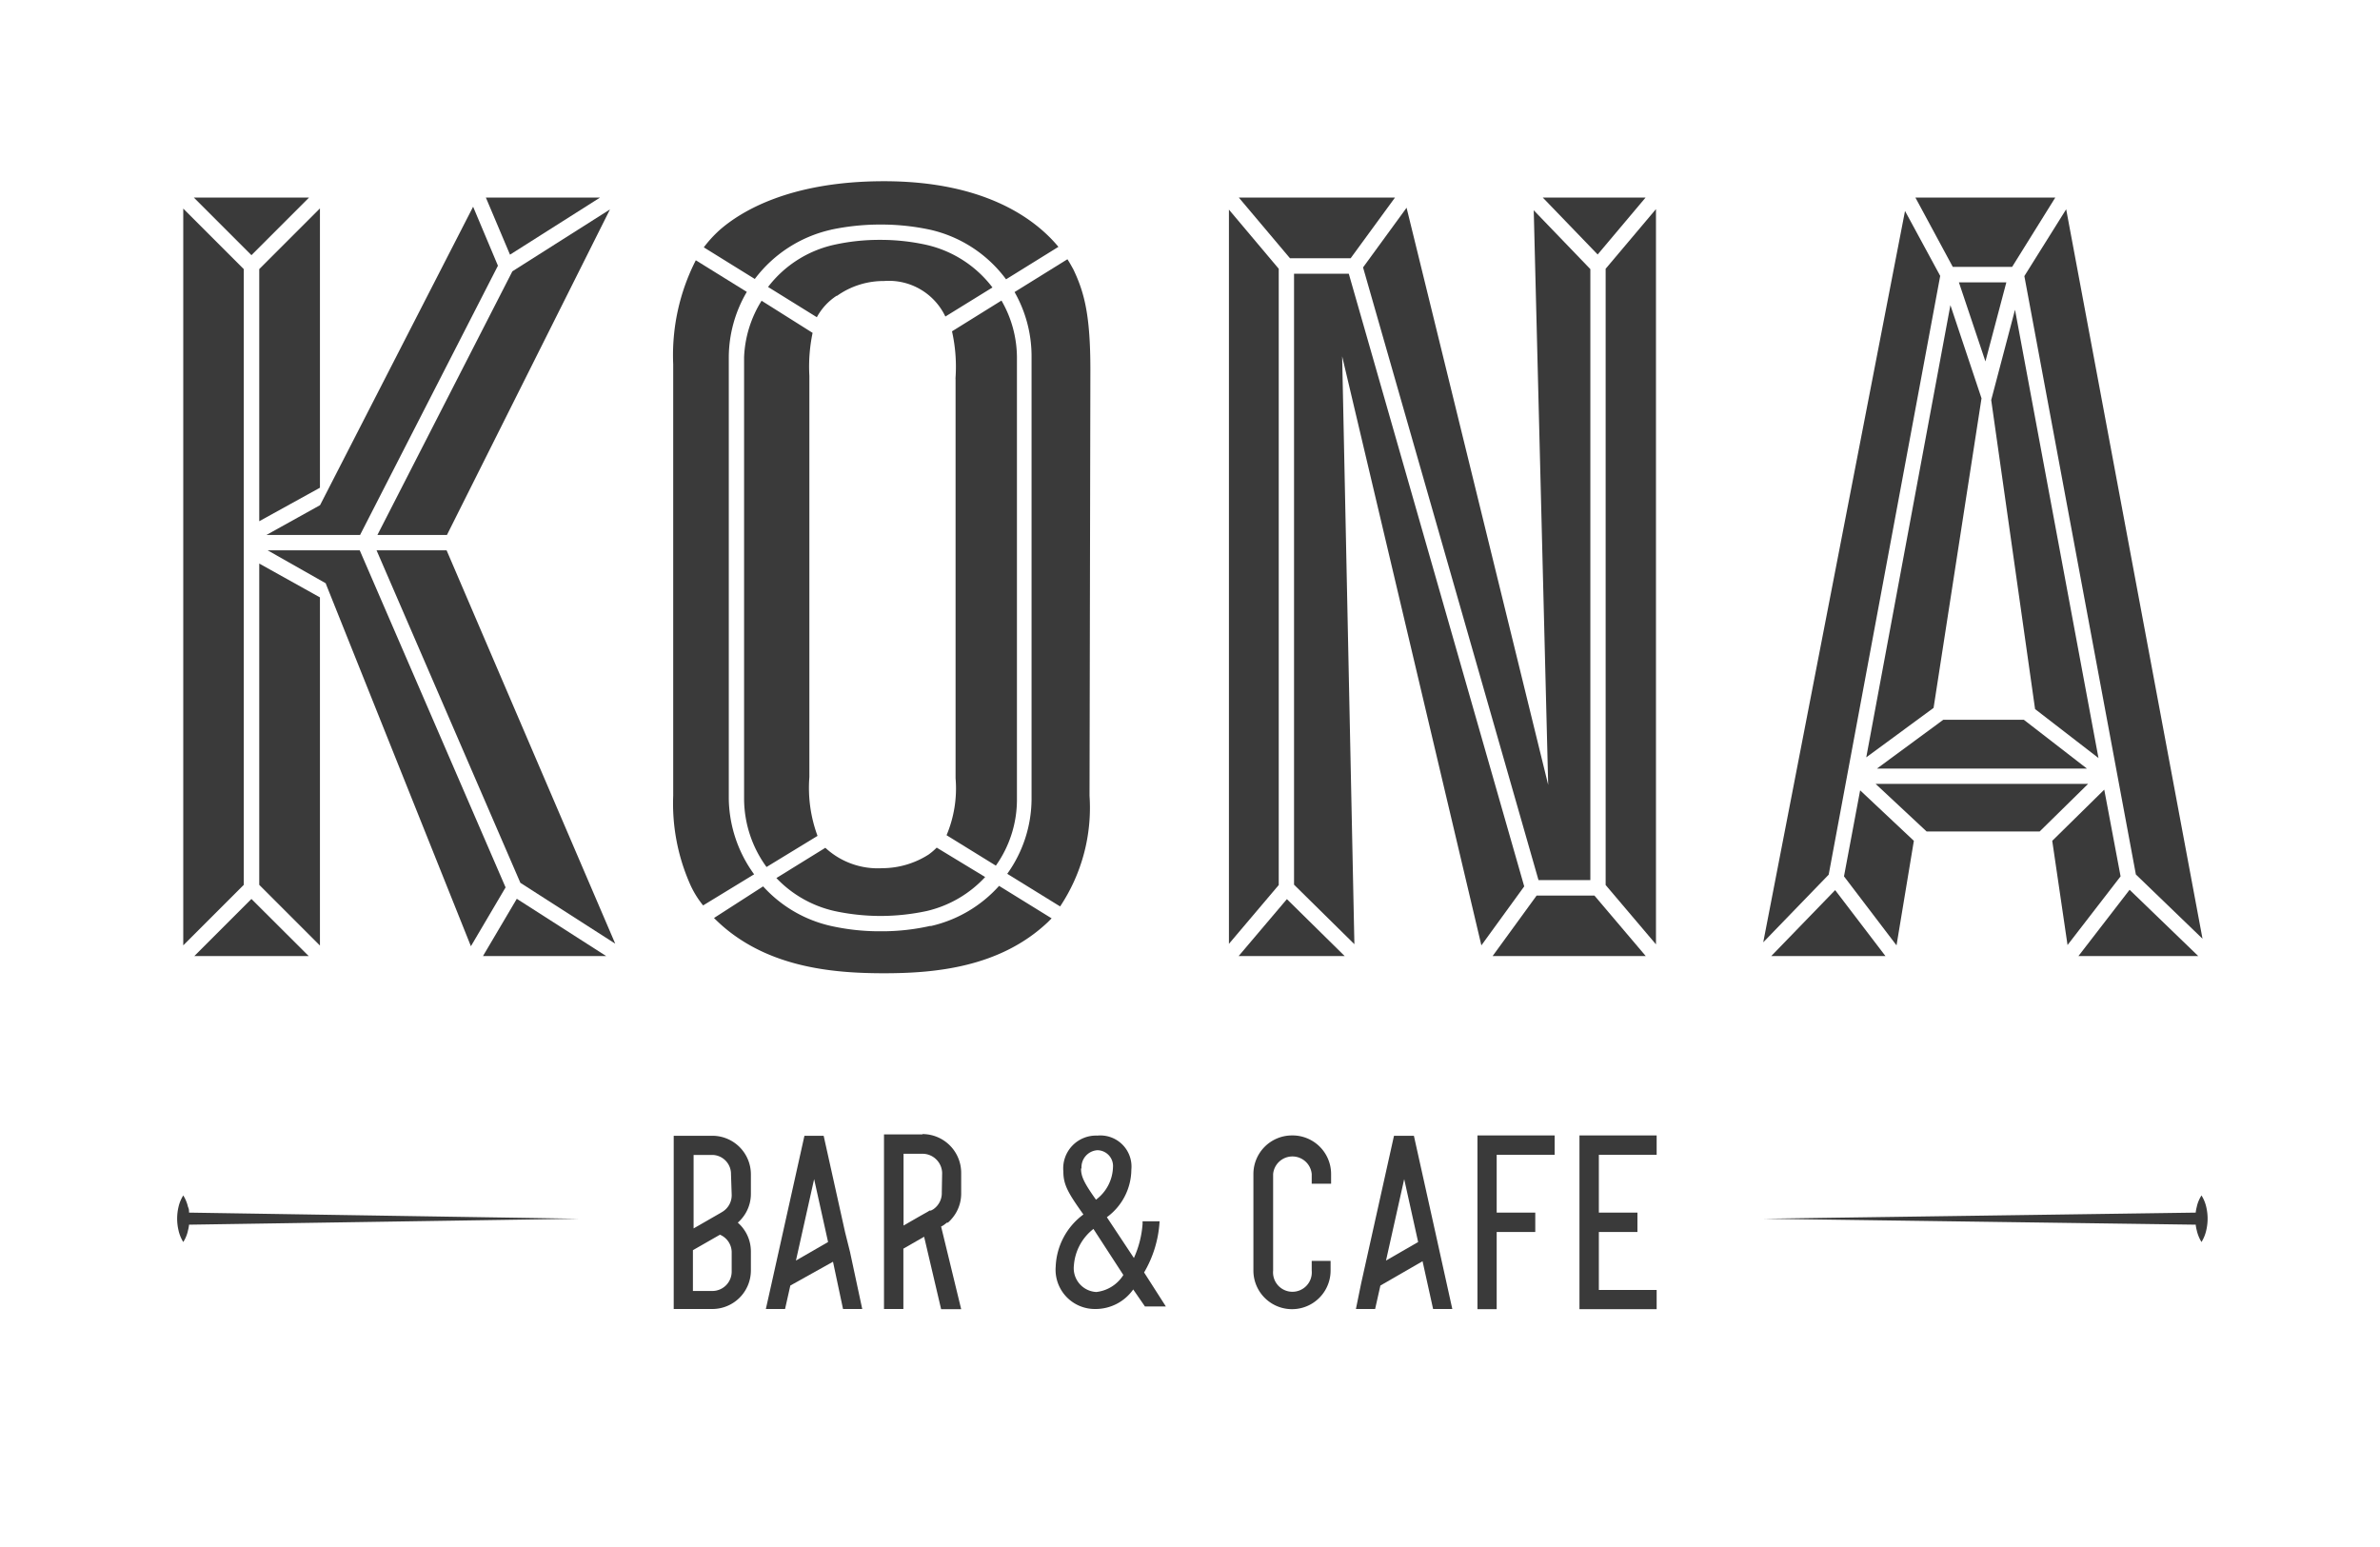 <svg id="Capa_1" data-name="Capa 1" xmlns="http://www.w3.org/2000/svg" viewBox="0 0 140 91"><defs><style>.cls-1{fill:#3a3a3a;}</style></defs><polygon class="cls-1" points="15.74 32.37 19.16 34.31 19.18 34.37 27.7 55.66 29.74 52.2 21.16 32.37 15.74 32.37"/><polygon class="cls-1" points="30.4 52.87 28.41 56.24 35.66 56.24 30.4 52.87"/><polygon class="cls-1" points="22.15 32.37 30.61 51.93 36.19 55.51 26.27 32.37 22.15 32.37"/><polygon class="cls-1" points="18.82 35.14 15.25 33.15 15.25 52.05 18.82 55.62 18.82 35.14"/><polygon class="cls-1" points="22.2 31.47 26.29 31.47 35.88 12.32 30.14 15.96 22.2 31.47"/><polygon class="cls-1" points="11.43 56.24 18.16 56.24 14.79 52.88 11.43 56.24"/><polygon class="cls-1" points="14.34 15.83 10.78 12.27 10.78 55.61 14.34 52.05 14.34 15.83"/><polygon class="cls-1" points="35.3 11.62 28.58 11.62 30 14.98 35.3 11.62"/><polygon class="cls-1" points="15.67 31.47 21.18 31.47 29.29 15.63 27.83 12.16 18.84 29.69 18.82 29.72 15.67 31.47"/><polygon class="cls-1" points="18.18 11.62 11.4 11.62 14.79 15.01 18.18 11.62"/><polygon class="cls-1" points="15.25 30.66 18.82 28.69 18.82 12.26 15.25 15.83 15.25 30.66"/><path class="cls-1" d="M54.7,54.47a12.91,12.91,0,0,1-2.64.31h-.52a13.18,13.18,0,0,1-2.65-.31,7.64,7.64,0,0,1-4-2.33L42,54a10,10,0,0,0,.75.68c2.81,2.28,6.42,2.57,9.25,2.57,3,0,6.81-.34,9.63-3l.23-.23-3.09-1.91a7.67,7.67,0,0,1-4,2.36"/><path class="cls-1" d="M48.89,13.51a14,14,0,0,1,2.65-.3h.52a13.75,13.75,0,0,1,2.64.3,7.66,7.66,0,0,1,4.48,2.92l3.08-1.91C61,13,58.09,10.66,52,10.66c-5.59,0-8.47,1.81-9.69,2.89a7.17,7.17,0,0,0-.91,1l3,1.86a7.73,7.73,0,0,1,4.46-2.89"/><path class="cls-1" d="M42.87,47V21a7.64,7.64,0,0,1,1.06-3.83l-3-1.86a12.27,12.27,0,0,0-1.33,6.11V46.81a11.73,11.73,0,0,0,.94,5.08,5.52,5.52,0,0,0,.82,1.37l3-1.83A7.73,7.73,0,0,1,42.87,47"/><path class="cls-1" d="M49.24,17.4A4.73,4.73,0,0,1,52,16.53a3.68,3.68,0,0,1,3.61,2.09h0l2.77-1.71a6.76,6.76,0,0,0-3.9-2.51,12.46,12.46,0,0,0-2.72-.29,12.28,12.28,0,0,0-2.7.29,6.73,6.73,0,0,0-3.88,2.48l2.87,1.78a3.48,3.48,0,0,1,1.16-1.26"/><path class="cls-1" d="M43.77,21V47a6.84,6.84,0,0,0,1.32,4l3-1.83a8.15,8.15,0,0,1-.48-3.46v-23c0-.2,0-.4,0-.6a9.69,9.69,0,0,1,.19-2.53l-3-1.89A6.76,6.76,0,0,0,43.77,21"/><path class="cls-1" d="M51.8,53.88a13.09,13.09,0,0,0,2.71-.29,6.77,6.77,0,0,0,3.44-2L55.1,49.86a3.72,3.72,0,0,1-.48.41h0a5.09,5.09,0,0,1-2.72.8,4.54,4.54,0,0,1-3.35-1.2l-2.88,1.78a6.77,6.77,0,0,0,3.42,1.94,12.94,12.94,0,0,0,2.71.29"/><path class="cls-1" d="M59.82,47V21a6.74,6.74,0,0,0-.91-3.32L56,19.49a9.5,9.5,0,0,1,.21,2.7.88.88,0,0,0,0,.14V45.78a7.09,7.09,0,0,1-.53,3.35l2.9,1.79A6.71,6.71,0,0,0,59.82,47"/><path class="cls-1" d="M64.14,21.76c0-3.21-.35-4.55-1-5.91-.11-.2-.22-.4-.35-.6l-3.11,1.93a7.63,7.63,0,0,1,1,3.8V47a7.6,7.6,0,0,1-1.43,4.4l3.11,1.92a10.47,10.47,0,0,0,1.73-6.51Z"/><polygon class="cls-1" points="89.66 52.14 79.34 16.1 76.12 16.1 76.12 52.04 79.67 55.54 78.95 20.96 87.14 55.61 89.66 52.14"/><polygon class="cls-1" points="79.45 15.19 82.06 11.62 72.87 11.62 75.88 15.19 79.45 15.19"/><polygon class="cls-1" points="72.86 56.24 79.1 56.24 75.7 52.89 72.86 56.24"/><polygon class="cls-1" points="90.39 52.68 87.8 56.24 96.81 56.24 93.79 52.68 90.39 52.68"/><polygon class="cls-1" points="80.18 15.73 90.5 51.77 93.55 51.77 93.55 15.83 90.22 12.37 91.07 46.17 82.74 12.22 80.18 15.73"/><polygon class="cls-1" points="96.8 11.62 90.75 11.62 93.98 14.97 96.8 11.62"/><polygon class="cls-1" points="94.45 52.06 97.41 55.55 97.41 12.3 94.45 15.81 94.45 52.06"/><polygon class="cls-1" points="75.22 15.81 72.29 12.33 72.29 55.52 75.22 52.06 75.22 15.81"/><polygon class="cls-1" points="119.98 48.91 122.83 46.11 110.33 46.11 113.33 48.91 119.98 48.91"/><polygon class="cls-1" points="114.13 16.23 112.06 12.41 103.72 55.43 107.57 51.45 114.13 16.23"/><polygon class="cls-1" points="114.31 42.34 110.41 45.21 122.76 45.21 119.05 42.34 114.31 42.34"/><polygon class="cls-1" points="124.74 51.55 123.78 46.45 120.72 49.46 121.62 55.59 124.74 51.55"/><polygon class="cls-1" points="109.78 44.55 113.74 41.64 116.56 23.43 114.73 17.95 109.78 44.55"/><polygon class="cls-1" points="125.27 52.34 122.26 56.24 129.31 56.24 125.27 52.34"/><polygon class="cls-1" points="104.19 56.24 110.91 56.24 107.95 52.36 104.19 56.24"/><polygon class="cls-1" points="125.64 51.44 129.56 55.22 121.54 12.31 119.08 16.24 125.64 51.44"/><polygon class="cls-1" points="116.79 21.26 118.02 16.61 115.23 16.61 116.79 21.26"/><polygon class="cls-1" points="112.58 49.46 109.42 46.49 108.47 51.55 111.56 55.61 112.58 49.46"/><polygon class="cls-1" points="118.53 18.22 117.13 23.53 119.71 41.71 123.44 44.59 118.53 18.22"/><polygon class="cls-1" points="118.36 15.7 120.9 11.62 112.67 11.62 114.87 15.7 118.36 15.7"/><path class="cls-1" d="M11.06,71a2.18,2.18,0,0,0-.28-.68,2.18,2.18,0,0,0-.28.68,3,3,0,0,0,0,1.37,2.23,2.23,0,0,0,.28.69,2,2,0,0,0,.28-.69,1.91,1.91,0,0,0,.06-.33l22.93-.35-22.93-.36c0-.11,0-.22-.06-.33"/><path class="cls-1" d="M129.78,71a2.18,2.18,0,0,0-.28-.68,2,2,0,0,0-.28.68,1.91,1.91,0,0,0-.06.33l-25.44.36,25.44.35a1.91,1.91,0,0,0,.06.33,2.23,2.23,0,0,0,.28.69,2.23,2.23,0,0,0,.28-.69,3,3,0,0,0,0-1.37"/><path class="cls-1" d="M54.27,66.73H52V77h1.14V73.45l1.22-.7,1,4.26h1.18l-1.18-4.86.13-.07h0l.21-.16.06,0a1.89,1.89,0,0,0,.2-.2,2.25,2.25,0,0,0,.58-1.51V69a2.28,2.28,0,0,0-2.29-2.29m1.15,3.43a1.15,1.15,0,0,1-.51,1h0l-.13.07h0l0,0-.08,0-.11.07-.48.27-.94.54V67.87h1.18A1.16,1.16,0,0,1,55.42,69Z"/><path class="cls-1" d="M68.21,72v-.16h-1V72a5.88,5.88,0,0,1-.51,2l-1.59-2.4a3.5,3.5,0,0,0,1.44-2.8,1.83,1.83,0,0,0-2-2,1.93,1.93,0,0,0-2,2.11c0,.8.3,1.29,1.18,2.53A4,4,0,0,0,62.1,74.5,2.31,2.31,0,0,0,64.41,77a2.71,2.71,0,0,0,2.25-1.15l.69,1h1.23l-1.28-2a6.66,6.66,0,0,0,.91-3m-4.59-3.11a1,1,0,0,1,.93-1.08.93.93,0,0,1,.92,1,2.48,2.48,0,0,1-1,1.91c-.71-1-.88-1.37-.88-1.84M64.49,76a1.4,1.4,0,0,1-1.32-1.56,3,3,0,0,1,1.15-2.15L66.08,75a2.16,2.16,0,0,1-1.59,1"/><path class="cls-1" d="M76,66.79a2.27,2.27,0,0,0-2.27,2.27v5.68a2.27,2.27,0,0,0,4.54,0v-.57H77.16v.57a1.14,1.14,0,1,1-2.27,0V69.06a1.14,1.14,0,0,1,2.27,0v.57H78.3v-.57A2.27,2.27,0,0,0,76,66.79"/><polygon class="cls-1" points="86.91 77.01 88.04 77.01 88.04 72.47 90.31 72.47 90.31 71.33 88.04 71.33 88.04 67.93 91.45 67.93 91.45 66.79 86.91 66.79 86.91 77.01"/><polygon class="cls-1" points="97.45 67.93 97.45 66.79 92.91 66.79 92.91 77.01 97.45 77.01 97.45 75.88 94.05 75.88 94.05 72.47 96.32 72.47 96.32 71.33 94.05 71.33 94.05 67.93 97.45 67.93"/><path class="cls-1" d="M41.9,66.81H39.63V77H41.9a2.27,2.27,0,0,0,2.27-2.27V73.62a2.25,2.25,0,0,0-.77-1.7,1.89,1.89,0,0,0,.2-.2,2.24,2.24,0,0,0,.57-1.5V69.08a2.27,2.27,0,0,0-2.27-2.27m1.14,8a1.14,1.14,0,0,1-1.11,1.13H40.76v-2.4l1.59-.91a1.13,1.13,0,0,1,.69,1Zm0-4.55a1.14,1.14,0,0,1-.51,1l-.13.08,0,0-.19.11-1.41.81V67.94h1.17A1.12,1.12,0,0,1,43,69.08Z"/><path class="cls-1" d="M49.71,72.48l-1.26-5.67H47.32l-1.8,8.09-.14.63L45.05,77h1.13l.31-1.38L49,74.22,49.59,77h1.13L50,73.64Zm-2.89,1.67,1.07-4.79.82,3.7Z"/><path class="cls-1" d="M84.43,72.48l-1.26-5.67H82l-1.8,8.09-.14.63L79.76,77h1.13l.31-1.38,2.48-1.43L84.3,77h1.13l-.75-3.39Zm-2.9,1.67,1.07-4.79.82,3.7Z"/></svg>
